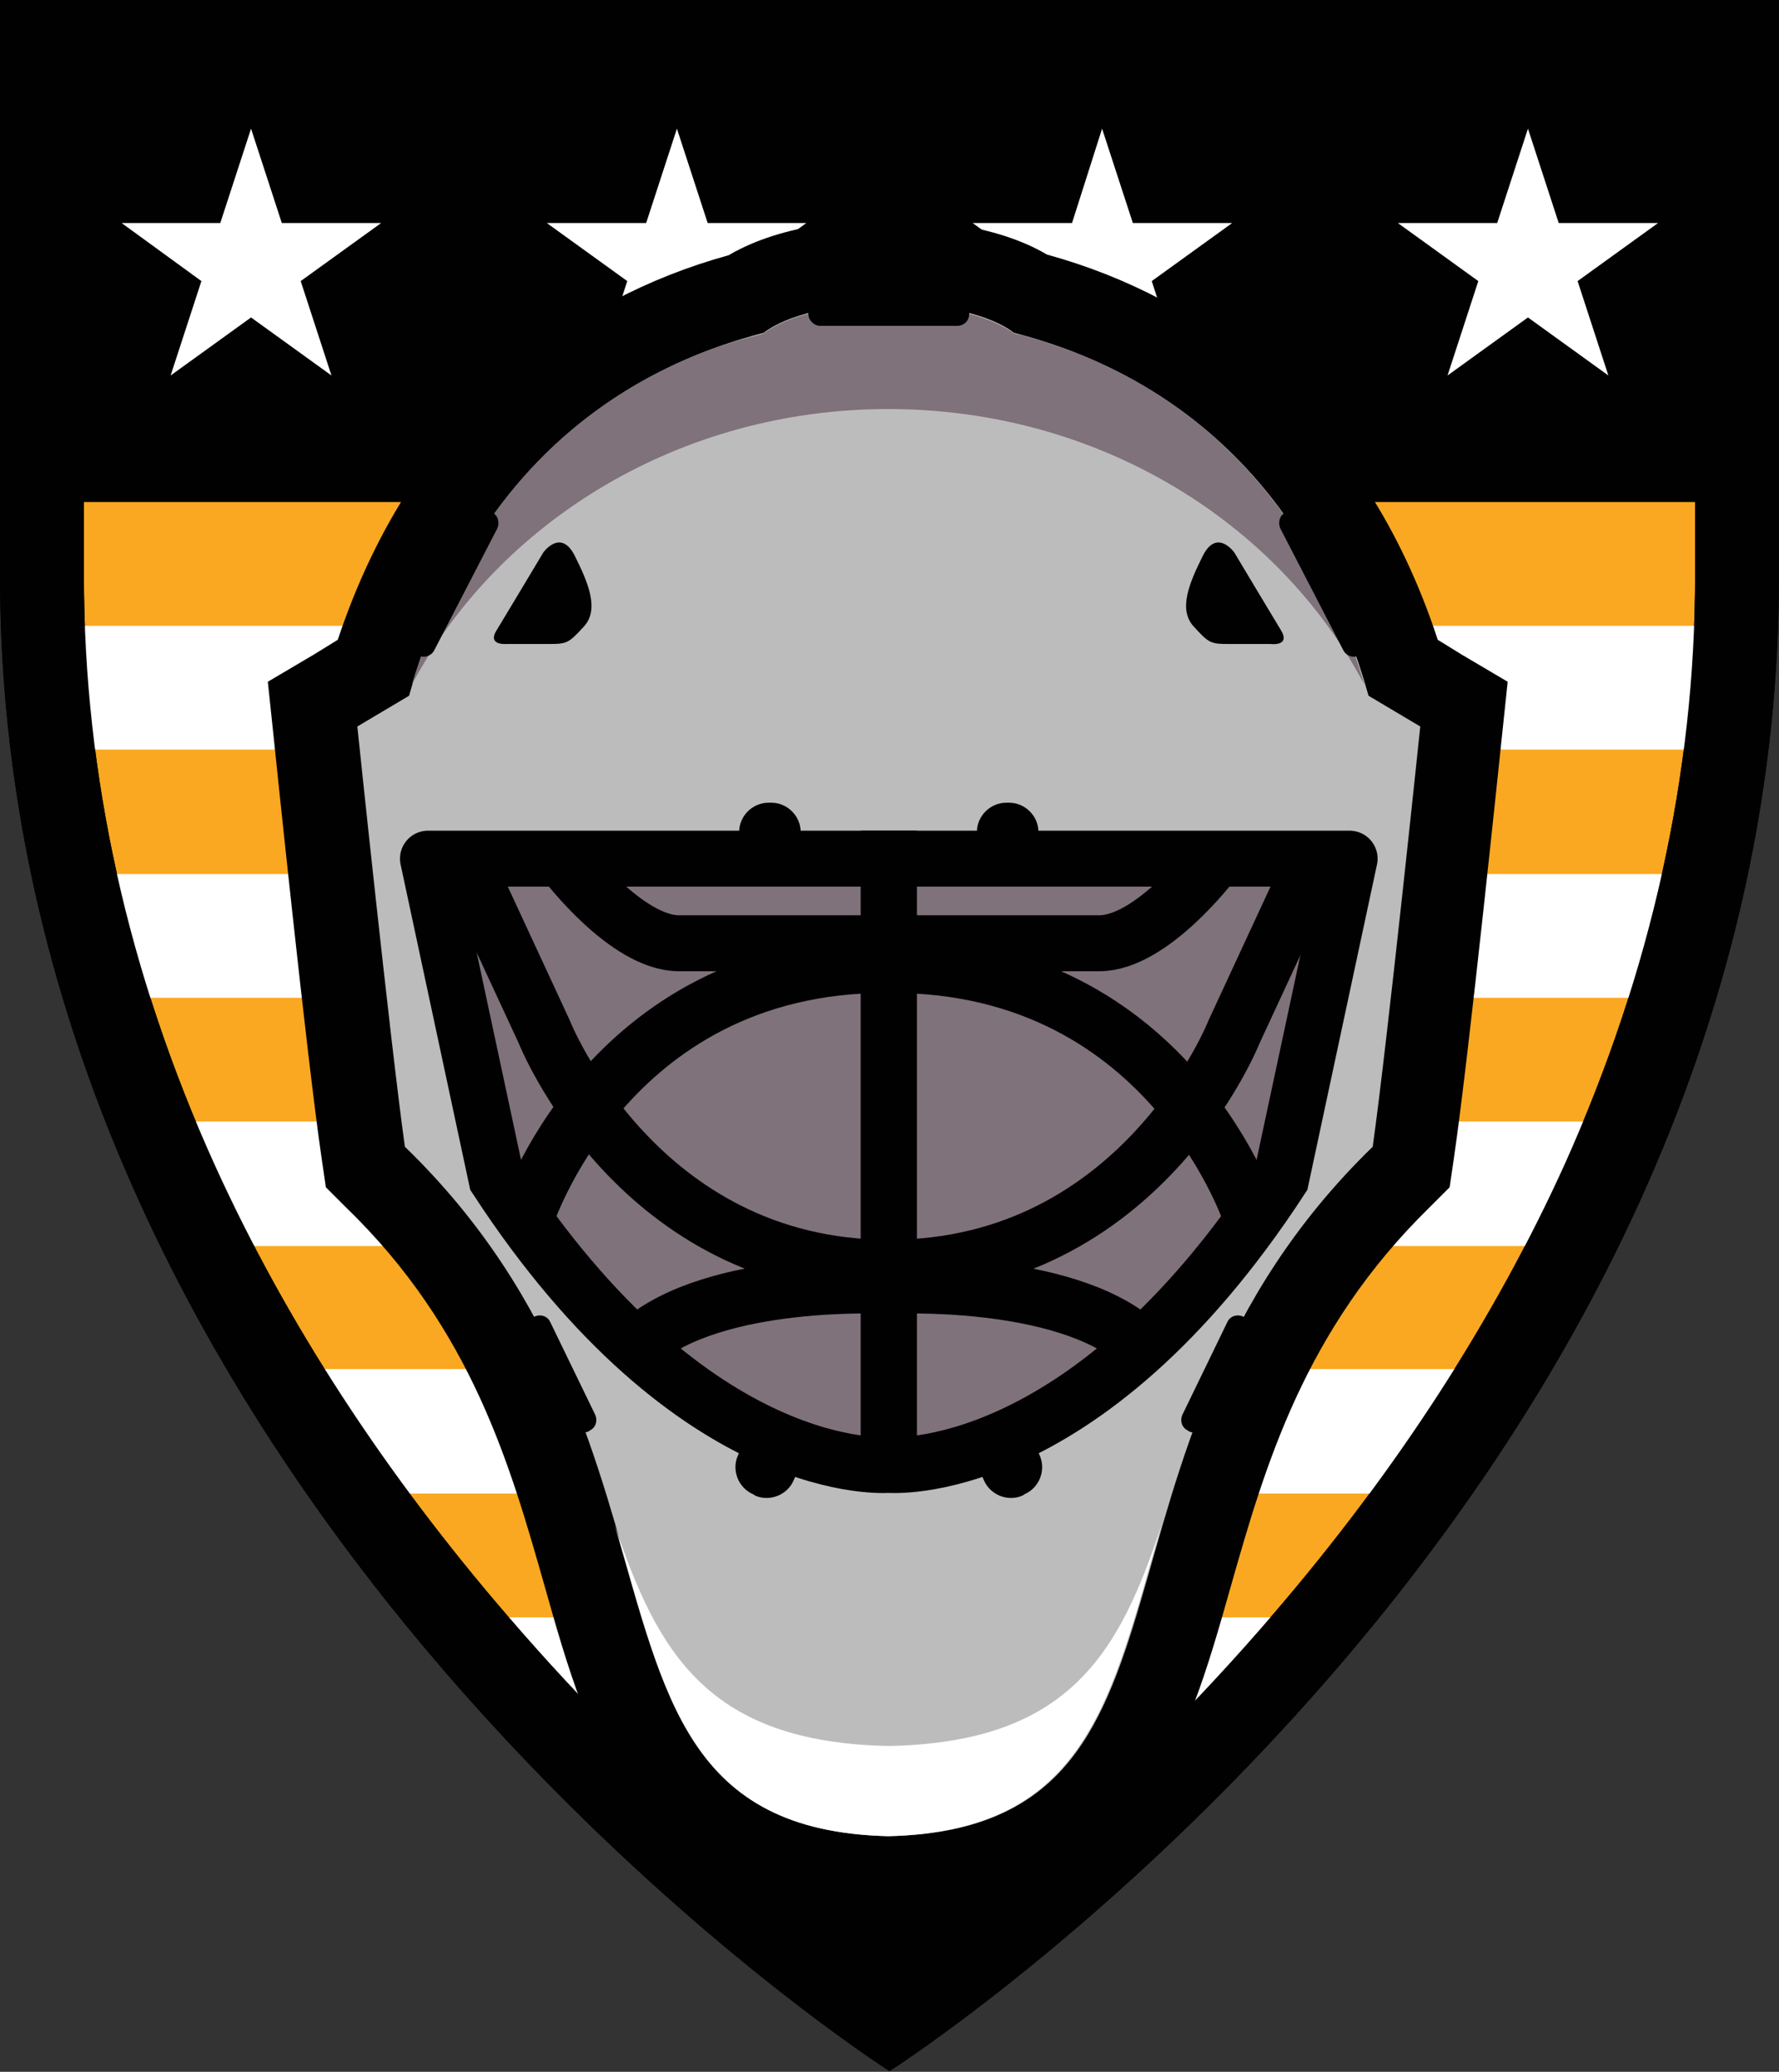 <?xml version="1.0" encoding="utf-8"?>
<!-- Generator: Adobe Illustrator 18.0.0, SVG Export Plug-In . SVG Version: 6.00 Build 0)  -->
<!DOCTYPE svg PUBLIC "-//W3C//DTD SVG 1.1//EN" "http://www.w3.org/Graphics/SVG/1.1/DTD/svg11.dtd">
<svg version="1.1" id="Layer_1" xmlns="http://www.w3.org/2000/svg" xmlns:xlink="http://www.w3.org/1999/xlink" x="0px" y="0px"
	 viewBox="0 0 254.4 296.3" enable-background="new 0 0 254.4 296.3" xml:space="preserve">
<rect x="0" y="0" width="254.4" height="296.3" fill="#333333" stroke="none"/>
<g id="hockey_1_">
	<g>
		<path fill="#FAA821" d="M6.3,7.3v78.2c0,126.2,120.9,203.3,120.9,203.3s120.9-77.1,120.9-203.3V7.3H6.3z"/>
		<path fill="#010101" d="M242.4,12v70.3c0,28.4-6.3,56.7-18.6,84.1c-10,22.1-24,43.8-41.6,64.3c-22,25.6-44.3,43.2-55,50.9
			c-10.7-7.7-33-25.3-55-50.9c-17.6-20.5-31.6-42.1-41.6-64.3C18.3,139.1,12,110.8,12,82.3V12H242.4 M254.4,0H0v82.3
			c0,132.8,127.2,213.9,127.2,213.9s127.2-81.1,127.2-213.9V0L254.4,0z"/>
	</g>
	<g>
		<defs>
			<path id="SVGID_1_" d="M0,0v82.3c0,132.8,127.2,213.9,127.2,213.9s127.2-81.1,127.2-213.9V0H0z"/>
		</defs>
		<clipPath id="SVGID_2_">
			<use xlink:href="#SVGID_1_"  overflow="visible"/>
		</clipPath>
		<g clip-path="url(#SVGID_2_)">
			<polygon fill="#FFFFFF" points="217.2,195.8 39.9,195.8 49.4,213.1 49.7,213.6 205.8,213.6 210.7,207.6 			"/>
			<polygon fill="#FFFFFF" points="191.4,231.3 63.6,231.3 64.8,232.9 80,249.1 177.6,249.1 189.1,234.2 			"/>
			<polygon fill="#FFFFFF" points="155.9,266.8 101.1,266.8 124,284.6 132.6,284.6 143.3,276.2 			"/>
			<polygon fill="#FFFFFF" points="244.9,125 9.5,125 10.4,130.9 14.5,142.7 240,142.7 244.1,130.9 			"/>
			<polygon fill="#FFFFFF" points="4.9,93.9 6.9,107.2 247.4,107.2 249,93.9 249,89.5 5.1,89.5 			"/>
			<polygon fill="#FFFFFF" points="233.6,160.4 20.7,160.4 20.9,161.2 30.2,178.2 226.9,178.2 227.4,177.3 			"/>
		</g>
	</g>
	<rect x="11.3" y="11.2" fill="#010101" width="231.8" height="60.6"/>
	<g>
		<polygon fill="#FFFFFF" points="35.9,18.4 40.3,31.9 54.5,31.9 43,40.2 47.4,53.7 35.9,45.4 24.4,53.7 28.8,40.2 17.4,31.9 
			31.5,31.9 		"/>
		<polygon fill="#FFFFFF" points="96.8,18.4 101.2,31.9 115.3,31.9 103.9,40.2 108.2,53.7 96.8,45.4 85.3,53.7 89.7,40.2 78.2,31.9 
			92.4,31.9 		"/>
		<polygon fill="#FFFFFF" points="157.6,18.4 162,31.9 176.2,31.9 164.7,40.2 169.1,53.7 157.6,45.4 146.2,53.7 150.5,40.2 
			139.1,31.9 153.3,31.9 		"/>
		<polygon fill="#FFFFFF" points="218.5,18.4 222.9,31.9 237.1,31.9 225.6,40.2 230,53.7 218.5,45.4 207,53.7 211.4,40.2 
			199.9,31.9 214.1,31.9 		"/>
	</g>
	<g>
		<g>
			<path fill="#BDBCBC" d="M126.8,268.6L126.8,268.6c-30.9-0.8-36.8-21.5-43-43.5c-5.1-17.9-10.9-38.3-30-56.8l-1.5-1.4l-0.3-2
				c-2.1-14.9-6.7-58.5-6.8-60.4l-0.4-3.8l8.7-5.2C64.6,58.7,91,46.3,106.6,42.1c4.6-2.9,12.1-4.7,20.5-4.7c8.3,0,15.8,1.7,20.5,4.7
				c15.6,4.2,42,16.7,53.2,53.5l8.7,5.2l-0.4,3.8c-0.2,1.8-4.7,45.4-6.8,60.4l-0.3,2l-1.5,1.4c-19.1,18.6-24.9,38.9-30,56.8
				c-6.2,21.9-12.2,42.6-42.9,43.5l-0.1,0h-0.3H126.8z"/>
			<path fill="#010101" d="M127.1,43.4c7.9,0,14.7,1.7,17.9,4.2c16.8,4.3,40.8,16.5,50.7,51.9l7.4,4.4c0,0-4.7,45.2-6.8,60.1
				c-44.9,43.6-20.7,97.5-69.2,98.6c0,0,0,0,0,0c0,0,0,0,0,0c0,0,0,0,0,0c0,0,0,0,0,0c-48.4-1.1-24.2-55-69.2-98.6
				c-2.1-15-6.8-60.1-6.8-60.1l7.4-4.4c9.9-35.3,33.9-47.6,50.7-51.9C112.4,45.1,119.2,43.4,127.1,43.4 M127.1,31.4
				c-4.5,0-15.1,0.5-22.9,5.1c-11.6,3.2-22,8.7-30.8,16.3C62,62.6,53.6,75.6,48.3,91.5l-3.4,2.1l-6.6,3.9l0.8,7.6
				c0.2,1.9,4.7,45.6,6.9,60.6l0.6,4.1l2.9,2.9c18,17.4,23.5,37,28.4,54.2c3.3,11.7,6.5,22.8,13.1,31.5c8,10.5,19.6,15.9,35.4,16.3
				l0.1,0l0.2,0l0,0h0.2l0,0h0.2l0.2,0c15.9-0.4,27.6-5.7,35.6-16.3c6.6-8.7,9.8-19.8,13.1-31.5c4.9-17.2,10.5-36.7,28.4-54.2
				l2.9-2.9l0.6-4.1c2.2-15,6.7-58.8,6.9-60.6l0.8-7.6l-6.6-3.9l-3.4-2.1c-5.2-15.9-13.7-29-25.1-38.8c-8.8-7.6-19.2-13.1-30.8-16.3
				C142.1,31.9,131.6,31.4,127.1,31.4L127.1,31.4z"/>
		</g>
		<path fill="#7F727A" d="M61.1,124.9l10.2,45.7l21.4,25.9l24.3,11.8c0,0,13.9,0.9,14.2,0.9s12-3.6,12.9-4
			c0.9-0.5,20.5-14.7,21.4-15.6c0.9-0.9,13.9-16.7,13.9-16.7l13.6-47.5l-22.9-2.6h-35.6h-24.7H78.3L61.1,124.9z"/>
		<g>
			<path fill="#010101" d="M71.1,90c0.5-0.8,6.6-11,6.6-11s2.5-3.5,4.5,0.5c2,4,3.5,7.7,1.3,10.1c-2.2,2.4-2.4,2.5-5.1,2.5
				c-2.7,0-5.9,0-5.9,0S69.5,92.4,71.1,90z"/>
			<path fill="#010101" d="M183.1,90c-0.5-0.8-6.6-11-6.6-11s-2.5-3.5-4.5,0.5c-2,4-3.5,7.7-1.3,10.1c2.2,2.4,2.4,2.5,5.1,2.5
				s5.9,0,5.9,0S184.7,92.5,183.1,90z"/>
		</g>
		<g>
			<path fill="none" stroke="#010101" stroke-width="8" stroke-linecap="round" stroke-miterlimit="10" d="M127.3,183.9
				c0,0,24.7-1.3,35.5,8.2"/>
			<path fill="none" stroke="#010101" stroke-width="8" stroke-linecap="round" stroke-miterlimit="10" d="M127.1,209.5
				c0,0-27.8,2.5-56.1-40.9l-9.8-45.8c0,0-2.2,0,65.9,0V209.5"/>
			<path fill="none" stroke="#010101" stroke-width="8" stroke-linecap="round" stroke-miterlimit="10" d="M127.1,209.5
				c0,0,27.8,2.5,56.1-40.9l9.8-45.8c0,0,2.2,0-65.9,0V209.5"/>
			<path fill="none" stroke="#010101" stroke-width="8" stroke-linecap="round" stroke-miterlimit="10" d="M67,124.2l10.8,23.3
				c0,0,13.3,33.8,49.3,33.8"/>
			<path fill="none" stroke="#010101" stroke-width="8" stroke-linecap="round" stroke-miterlimit="10" d="M126.9,183.9
				c0,0-24.7-1.3-35.5,8.2"/>
			<path fill="none" stroke="#010101" stroke-width="8" stroke-linecap="round" stroke-miterlimit="10" d="M80.9,123.4
				c0,0,8.7,11.5,16.2,11.5c7.5,0,30.1,0,30.1,0"/>
			<path fill="none" stroke="#010101" stroke-width="8" stroke-linecap="round" stroke-miterlimit="10" d="M75.1,174.5
				c0,0,11.4-36.5,51.6-36.5"/>
			<path fill="none" stroke="#010101" stroke-width="8" stroke-linecap="round" stroke-miterlimit="10" d="M187.3,124.2l-10.8,23.3
				c0,0-13.3,33.8-49.3,33.8"/>
			<path fill="none" stroke="#010101" stroke-width="8" stroke-linecap="round" stroke-miterlimit="10" d="M173.4,123.4
				c0,0-8.7,11.5-16.2,11.5s-30.1,0-30.1,0"/>
			<path fill="none" stroke="#010101" stroke-width="8" stroke-linecap="round" stroke-miterlimit="10" d="M179.1,174.5
				c0,0-11.4-36.5-51.6-36.5"/>
		</g>
		<g>
			<path fill="#010101" d="M143.9,124.9h0.4c2.3,0,4.2-1.9,4.2-4.2V119c0-2.3-1.9-4.2-4.2-4.2h-0.4c-2.3,0-4.2,1.9-4.2,4.2v1.7
				C139.7,123,141.6,124.9,143.9,124.9z"/>
			<path fill="#010101" d="M110.3,124.9h-0.4c-2.3,0-4.2-1.9-4.2-4.2V119c0-2.3,1.9-4.2,4.2-4.2h0.4c2.3,0,4.2,1.9,4.2,4.2v1.7
				C114.5,123,112.6,124.9,110.3,124.9z"/>
		</g>
		<g>
			<path fill="#010101" d="M146.2,213.9l0.3-0.2c2.1-0.9,3.1-3.4,2.2-5.5l-0.7-1.6c-0.9-2.1-3.4-3.1-5.5-2.2l-0.3,0.2
				c-2.1,0.9-3.1,3.4-2.2,5.5l0.7,1.6C141.6,213.8,144.1,214.8,146.2,213.9z"/>
			<path fill="#010101" d="M108,213.9l-0.3-0.2c-2.1-0.9-3.1-3.4-2.2-5.5l0.7-1.6c0.9-2.1,3.4-3.1,5.5-2.2l0.3,0.2
				c2.1,0.9,3.1,3.4,2.2,5.5l-0.7,1.6C112.6,213.8,110.1,214.8,108,213.9z"/>
		</g>
		<g>
			<path fill="#FFFFFF" d="M127.1,249.7C127.1,249.7,127.1,249.7,127.1,249.7C127.1,249.7,127.1,249.7,127.1,249.7
				c-26-0.5-33.1-13.5-39.2-31.6c7.2,24.6,10.4,43.8,39.1,44.5c0,0,0,0,0,0c0,0,0,0,0,0c28.7-0.7,31.9-19.9,39.1-44.5
				C160.1,236.3,153,249.2,127.1,249.7z"/>
		</g>
		<g>
			<path fill="#7F727A" d="M149.8,49L149.8,49c-0.1,0-0.3-0.1-0.4-0.1c-0.6-0.2-1.1-0.4-1.7-0.5c-0.2-0.1-0.5-0.1-0.7-0.2
				c-0.5-0.2-1.1-0.3-1.6-0.4c-0.1,0-0.3-0.1-0.4-0.1c-3.3-2.5-10.1-4.2-17.9-4.2c-7.9,0-14.7,1.7-17.9,4.2c-0.1,0-0.2,0.1-0.3,0.1
				c-0.8,0.2-1.5,0.4-2.3,0.6c-0.1,0-0.2,0.1-0.4,0.1c-0.9,0.3-1.7,0.5-2.6,0.8c0,0-0.1,0-0.1,0c0,0,0,0,0,0
				C87.6,54.7,68,67.6,58.9,97.9c12.4-23.3,38.3-39.4,68.1-39.4c29.9,0,55.7,16,68.1,39.4C186,67,165.8,54.2,149.8,49z"/>
		</g>
		<path fill="#010101" d="M136.9,46.6h-19.6c-0.9,0-1.7-0.8-1.7-1.7v-0.2c0-0.9,0.8-1.7,1.7-1.7h19.6c0.9,0,1.7,0.8,1.7,1.7v0.2
			C138.6,45.9,137.8,46.6,136.9,46.6z"/>
		<g>
			<path fill="#010101" d="M71.1,75.6l-9,17.4c-0.4,0.8-1.5,1.2-2.3,0.7l-0.1-0.1c-0.8-0.4-1.2-1.5-0.7-2.3l9-17.4
				c0.4-0.8,1.5-1.2,2.3-0.7l0.1,0.1C71.2,73.7,71.5,74.7,71.1,75.6z"/>
			<path fill="#010101" d="M78.7,189.1l6.4,13.2c0.4,0.9,0.1,1.9-0.8,2.3l-0.1,0.1c-0.9,0.4-1.9,0.1-2.3-0.8l-6.4-13.2
				c-0.4-0.9-0.1-1.9,0.8-2.3l0.1-0.1C77.3,187.9,78.3,188.2,78.7,189.1z"/>
			<path fill="#010101" d="M183.1,75.6l9,17.4c0.4,0.8,1.5,1.2,2.3,0.7l0.1-0.1c0.8-0.4,1.2-1.5,0.7-2.3l-9-17.4
				c-0.4-0.8-1.5-1.2-2.3-0.7l-0.1,0.1C183,73.7,182.7,74.7,183.1,75.6z"/>
			<path fill="#010101" d="M175.5,189.1l-6.4,13.2c-0.4,0.9-0.1,1.9,0.8,2.3l0.1,0.1c0.9,0.4,1.9,0.1,2.3-0.8l6.4-13.2
				c0.4-0.9,0.1-1.9-0.8-2.3l-0.1-0.1C176.9,187.9,175.9,188.2,175.5,189.1z"/>
		</g>
	</g>
	<polygon fill="#010101" points="128.3,287.9 150.5,267.2 103.6,268.5 	"/>
	<path fill="#010101" d="M242.4,12v70.3c0,28.4-6.3,56.7-18.6,84.1c-10,22.1-24,43.8-41.6,64.3c-22,25.7-44.3,43.2-55,50.9
		c-10.6-7.7-32.6-24.9-54.5-50.4C55,210.7,40.9,189,30.8,166.8C18.3,139.3,12,110.9,12,82.3V12H242.4 M254.4,0H0v82.3
		c0,132.8,127.2,213.9,127.2,213.9s127.2-81.1,127.2-213.9V0L254.4,0z"/>
</g>
</svg>
